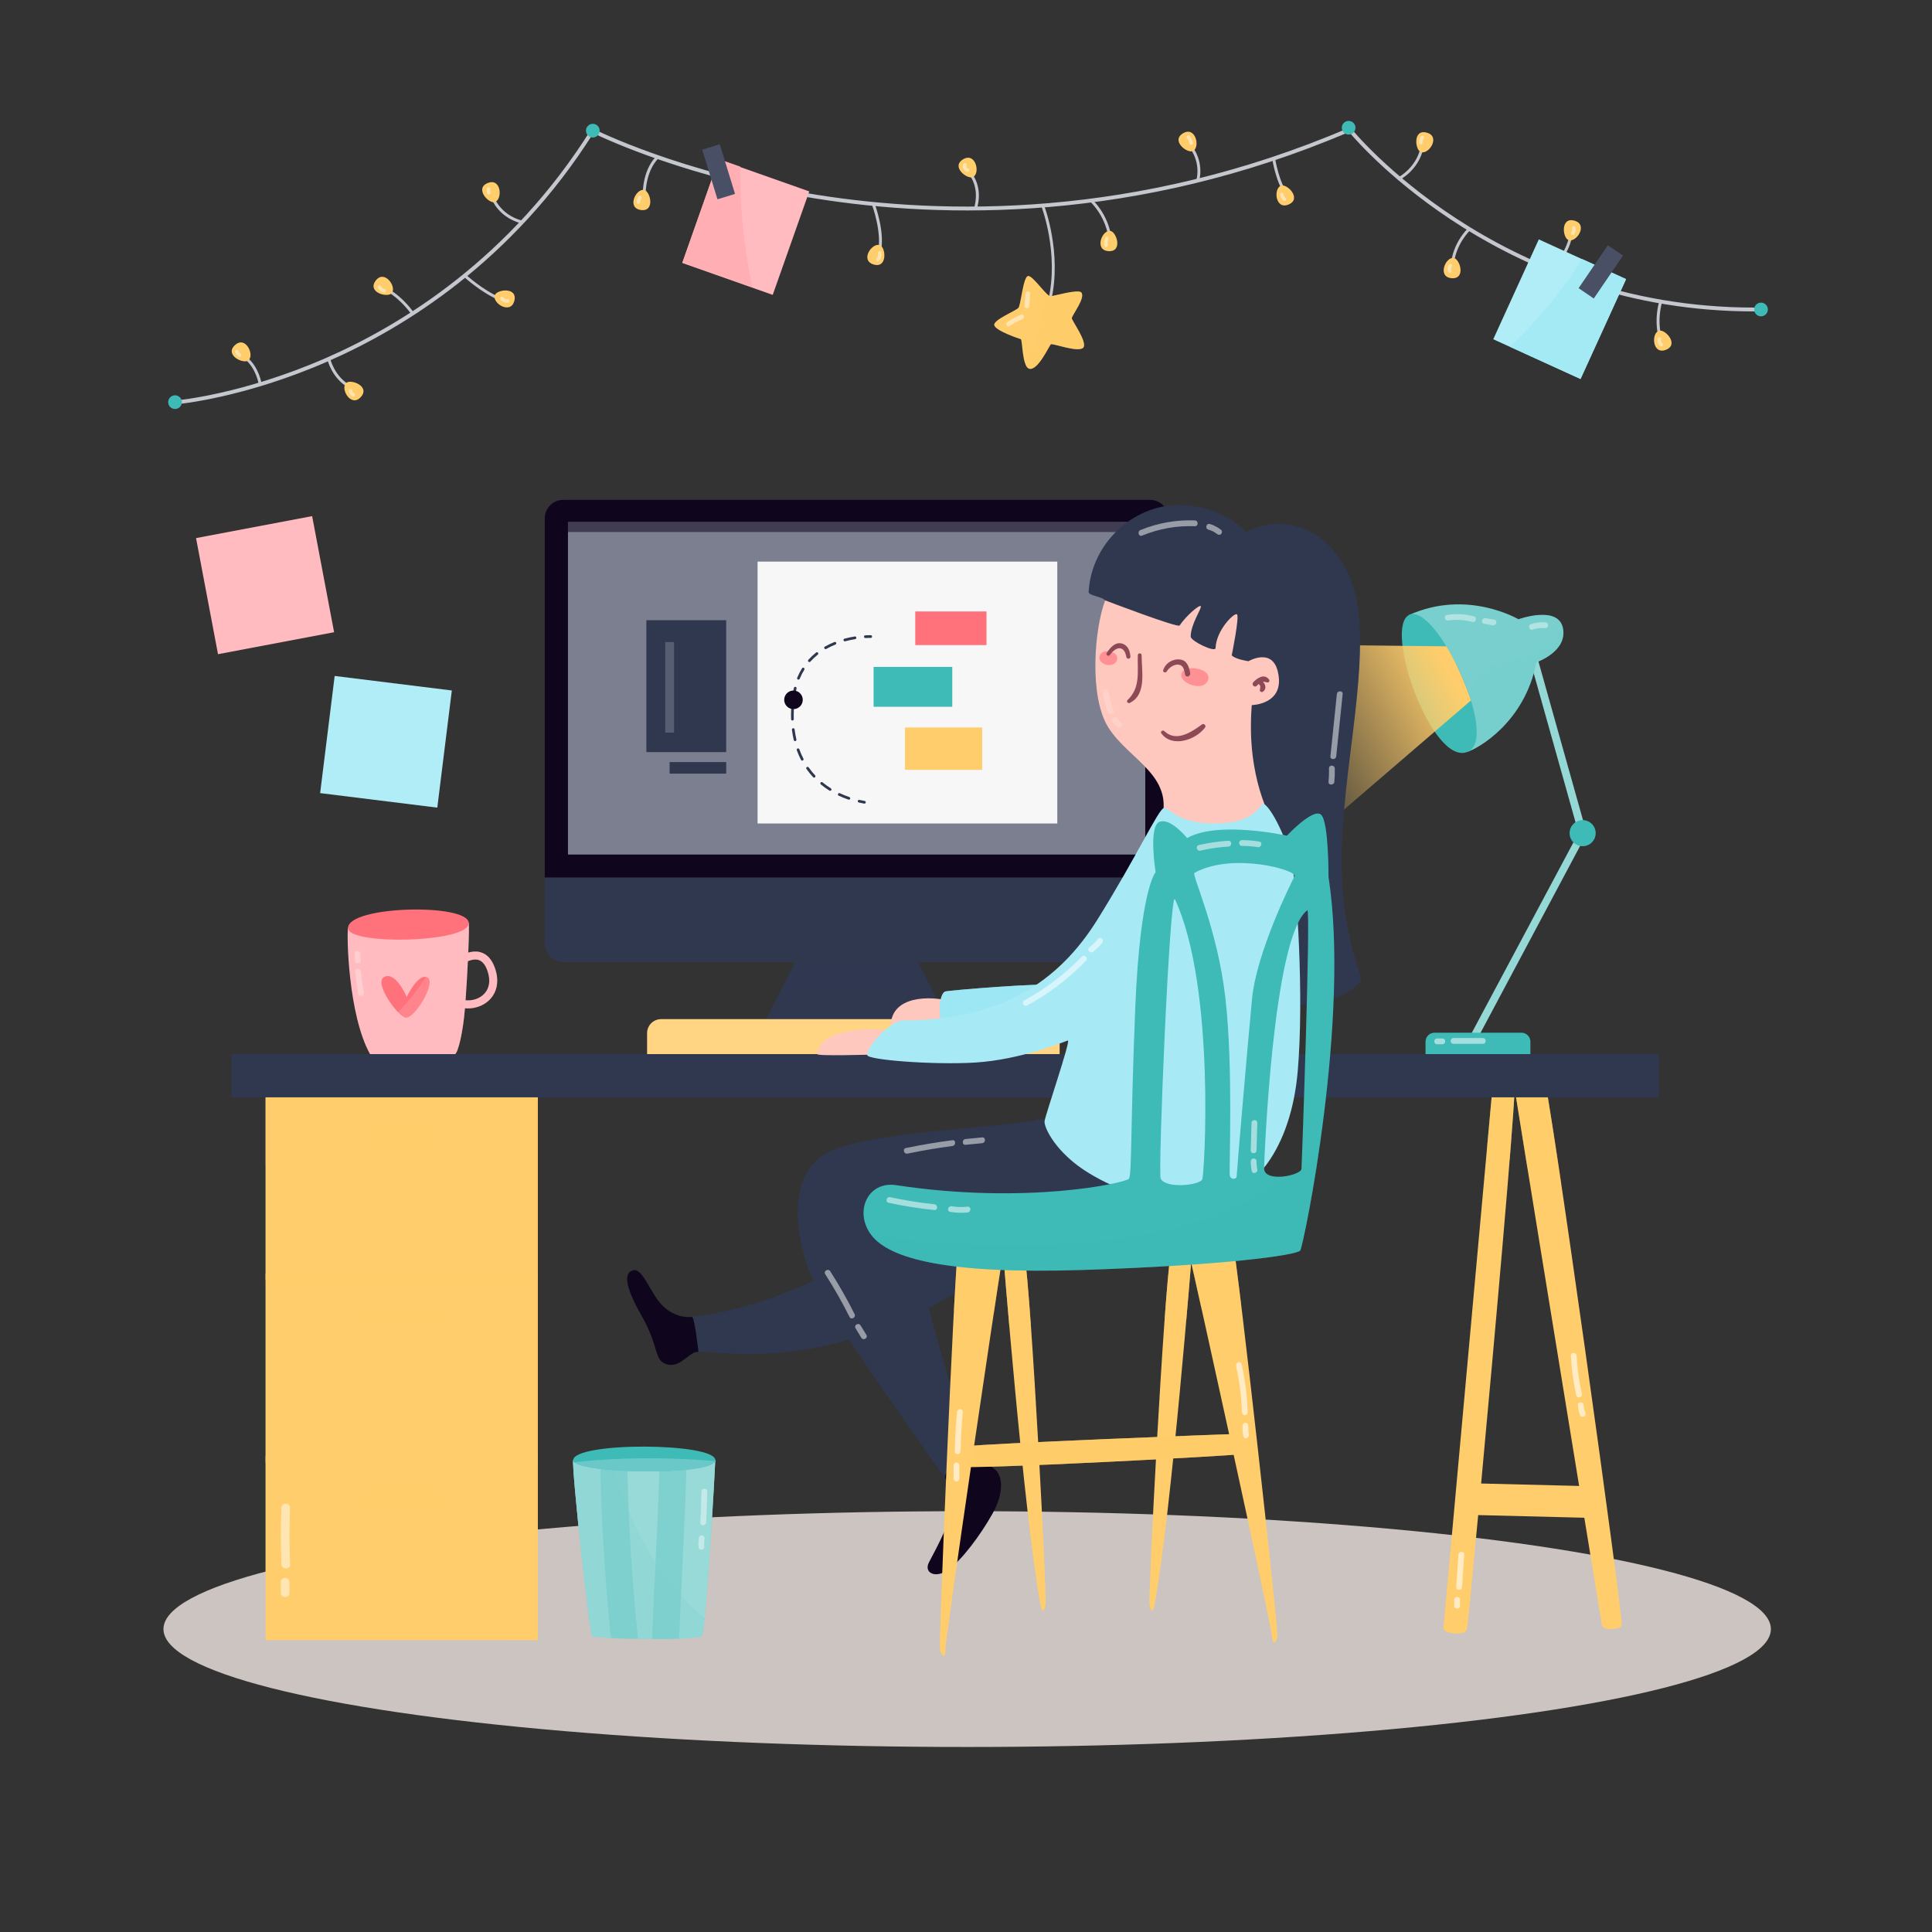 <?xml version="1.0" encoding="utf-8"?>
<!-- Generator: Adobe Illustrator 27.5.0, SVG Export Plug-In . SVG Version: 6.00 Build 0)  -->
<svg version="1.1" xmlns="http://www.w3.org/2000/svg" xmlns:xlink="http://www.w3.org/1999/xlink" x="0px" y="0px"
	 viewBox="0 0 500 500" style="enable-background:new 0 0 500 500;" xml:space="preserve">
<rect x="0" y="0" width="500" height="500" fill="#333333" stroke="none"/>
<g id="OBJECTS">
	<ellipse style="opacity:0.77;fill:#F9EFEA;" cx="250.304" cy="421.606" rx="208" ry="30.511"/>
	<g>
		<g>
			<path style="fill:#C5C7CE;" d="M134.951,57.823c-0.033,0-0.067-0.004-0.101-0.014c-6.372-1.784-7.813-6.826-7.871-7.04
				c-0.054-0.2,0.063-0.405,0.263-0.46c0.199-0.055,0.406,0.063,0.461,0.262c0.013,0.048,1.402,4.851,7.349,6.515
				c0.199,0.056,0.316,0.263,0.26,0.462C135.266,57.715,135.115,57.823,134.951,57.823z"/>
			<path style="fill:#C5C7CE;" d="M166.71,51.841c-0.203,0-0.369-0.161-0.375-0.364c-0.223-7.945,3.533-11.027,3.693-11.154
				c0.161-0.127,0.397-0.102,0.526,0.06c0.129,0.161,0.103,0.397-0.058,0.527c-0.036,0.029-3.623,3.005-3.411,10.546
				c0.006,0.207-0.157,0.38-0.364,0.386C166.717,51.841,166.714,51.841,166.71,51.841z"/>
			<path style="fill:#C5C7CE;" d="M129.283,77.694c-0.048,0-0.097-0.009-0.145-0.029c-4.522-1.886-8.902-5.862-9.086-6.031
				c-0.153-0.14-0.163-0.377-0.024-0.53c0.14-0.153,0.378-0.164,0.53-0.024c0.044,0.04,4.47,4.058,8.869,5.892
				c0.191,0.08,0.281,0.299,0.202,0.491C129.569,77.607,129.429,77.694,129.283,77.694z"/>
			<path style="fill:#C5C7CE;" d="M106.809,81.541c-0.121,0-0.239-0.058-0.312-0.166c-0.025-0.037-2.525-3.715-6.212-5.889
				c-0.178-0.105-0.238-0.335-0.133-0.514c0.105-0.179,0.335-0.239,0.514-0.133c3.838,2.263,6.349,5.961,6.454,6.117
				c0.115,0.172,0.069,0.405-0.103,0.52C106.953,81.521,106.88,81.541,106.809,81.541z"/>
			<path style="fill:#C5C7CE;" d="M90.537,100.479c-0.061,0-0.123-0.015-0.18-0.046c-4.507-2.479-5.596-7.277-5.64-7.48
				c-0.044-0.202,0.084-0.402,0.286-0.446c0.198-0.046,0.402,0.083,0.446,0.286c0.01,0.046,1.067,4.673,5.269,6.983
				c0.182,0.1,0.248,0.328,0.148,0.509C90.798,100.409,90.669,100.479,90.537,100.479z"/>
			<path style="fill:#C5C7CE;" d="M67.342,99.832c-0.183,0-0.344-0.135-0.371-0.321c-0.006-0.04-0.62-4.075-3.516-6.488
				c-0.159-0.133-0.181-0.369-0.048-0.528c0.132-0.159,0.369-0.181,0.528-0.048c3.122,2.602,3.752,6.781,3.778,6.958
				c0.029,0.205-0.113,0.395-0.317,0.424C67.378,99.831,67.36,99.832,67.342,99.832z"/>
			<path style="fill:#C5C7CE;" d="M227.475,66.034c-0.033,0-0.066-0.004-0.1-0.014c-0.2-0.055-0.317-0.261-0.262-0.461
				c1.366-4.963-1.411-12.469-1.439-12.544c-0.073-0.194,0.025-0.41,0.219-0.483c0.194-0.071,0.41,0.026,0.483,0.219
				c0.119,0.316,2.891,7.808,1.459,13.007C227.79,65.925,227.64,66.034,227.475,66.034z"/>
			<path style="fill:#C5C7CE;" d="M252.422,54.384c-0.043,0-0.087-0.008-0.13-0.023c-0.194-0.072-0.293-0.287-0.222-0.481
				c0.016-0.044,1.587-4.432-0.933-8.245c-0.114-0.172-0.067-0.405,0.105-0.52c0.172-0.113,0.406-0.067,0.52,0.106
				c2.734,4.137,1.082,8.725,1.011,8.918C252.718,54.291,252.574,54.384,252.422,54.384z"/>
			<path style="fill:#C5C7CE;" d="M287.212,61.567c-0.18,0-0.339-0.129-0.37-0.313c-0.945-5.574-4.487-8.845-4.523-8.877
				c-0.153-0.139-0.165-0.376-0.025-0.529c0.138-0.154,0.376-0.163,0.529-0.027c0.153,0.139,3.768,3.467,4.76,9.308
				c0.034,0.204-0.104,0.398-0.308,0.432C287.253,61.565,287.232,61.567,287.212,61.567z"/>
			<path style="fill:#C5C7CE;" d="M309.975,47.156c-0.029,0-0.059-0.003-0.088-0.01c-0.201-0.049-0.325-0.251-0.276-0.453
				c1.061-4.39-1.021-7.619-1.966-8.804c-0.004-0.005-0.06-0.078-0.064-0.084c-0.12-0.169-0.08-0.403,0.089-0.523
				c0.166-0.118,0.4-0.081,0.522,0.088c1.054,1.323,3.287,4.788,2.148,9.498C310.298,47.041,310.145,47.156,309.975,47.156z"/>
			<path style="fill:#C5C7CE;" d="M333.174,50.982c-0.109,0-0.219-0.048-0.292-0.14c-2.63-3.275-3.586-9.467-3.626-9.729
				c-0.03-0.205,0.11-0.396,0.315-0.426c0.203-0.035,0.396,0.11,0.427,0.315c0.009,0.062,0.966,6.255,3.468,9.371
				c0.13,0.162,0.104,0.397-0.058,0.527C333.34,50.955,333.257,50.982,333.174,50.982z"/>
			<path style="fill:#C5C7CE;" d="M362.063,46.59c-0.136,0-0.268-0.074-0.334-0.204c-0.094-0.184-0.021-0.41,0.163-0.504
				c0.046-0.024,4.582-2.409,5.735-7.652c0.044-0.202,0.249-0.33,0.446-0.286c0.203,0.044,0.331,0.245,0.286,0.447
				c-1.23,5.598-5.927,8.057-6.126,8.159C362.179,46.577,362.12,46.59,362.063,46.59z"/>
			<path style="fill:#C5C7CE;" d="M375.837,69.143c-0.009,0-0.018-0.001-0.027-0.001c-0.207-0.015-0.362-0.195-0.347-0.401
				c0.43-5.842,4.301-9.517,4.466-9.67c0.15-0.142,0.389-0.133,0.529,0.018c0.142,0.151,0.134,0.388-0.018,0.53
				c-0.038,0.036-3.822,3.638-4.23,9.177C376.196,68.992,376.032,69.143,375.837,69.143z"/>
			<path style="fill:#C5C7CE;" d="M401.578,70.469c-0.09,0-0.18-0.032-0.252-0.097c-0.153-0.139-0.165-0.376-0.025-0.53
				c0.041-0.045,4.139-4.606,4.758-8.642c0.032-0.204,0.224-0.347,0.428-0.313c0.205,0.031,0.346,0.223,0.314,0.428
				c-0.654,4.26-4.77,8.838-4.945,9.031C401.782,70.427,401.68,70.469,401.578,70.469z"/>
			<path style="fill:#C5C7CE;" d="M429.83,88.434c-0.16,0-0.309-0.104-0.358-0.265c-1.627-5.299-0.105-10.02-0.04-10.218
				c0.065-0.197,0.276-0.302,0.474-0.238c0.197,0.065,0.304,0.277,0.239,0.474c-0.016,0.046-1.51,4.7,0.044,9.763
				c0.061,0.198-0.051,0.408-0.248,0.468C429.903,88.429,429.866,88.434,429.83,88.434z"/>
			<path style="fill:#C5C7CE;" d="M271.663,78.109c-0.027,0-0.057-0.003-0.085-0.01c-0.201-0.047-0.327-0.248-0.28-0.45
				c2.824-12.168-1.739-24.126-1.786-24.245c-0.075-0.193,0.021-0.411,0.214-0.486c0.197-0.075,0.41,0.021,0.485,0.213
				c0.047,0.122,4.695,12.288,1.817,24.688C271.988,77.992,271.834,78.109,271.663,78.109z"/>
			<path style="fill:#C5C7CE;" d="M45.921,104.593c-0.257,0-0.475-0.196-0.498-0.457c-0.024-0.275,0.18-0.518,0.455-0.541
				c0.167-0.015,16.932-1.548,38.412-10.92c19.813-8.645,47.808-25.92,68.661-59.127c0.137-0.219,0.421-0.298,0.651-0.179
				c0.222,0.114,22.601,11.446,57.732,17.035c32.412,5.158,82.621,6.339,137.746-17.314c0.205-0.089,0.447-0.028,0.589,0.148
				c0.371,0.467,37.619,46.358,104.208,46.358c0.549,0,1.093-0.003,1.645-0.009c0.275-0.039,0.502,0.218,0.506,0.494
				c0.003,0.276-0.218,0.503-0.494,0.506c-0.554,0.006-1.108,0.009-1.657,0.009c-64.271,0.002-101.405-42.452-104.747-46.44
				c-55.227,23.603-105.509,22.404-137.993,17.229c-32.669-5.203-54.373-15.359-57.58-16.923
				c-20.973,33.187-49.027,50.479-68.904,59.145c-21.624,9.428-38.522,10.969-38.69,10.983
				C45.95,104.593,45.935,104.593,45.921,104.593z"/>
		</g>
		<g>
			<path style="fill:#3EBAB7;" d="M457.518,80.143c-0.027,0.979-0.843,1.75-1.821,1.722c-0.978-0.027-1.749-0.843-1.722-1.821
				c0.027-0.979,0.843-1.75,1.821-1.722C456.773,78.35,457.545,79.165,457.518,80.143z"/>
			<path style="fill:#3EBAB7;" d="M350.797,33.11c-0.027,0.978-0.843,1.749-1.821,1.722c-0.978-0.027-1.749-0.842-1.722-1.821
				c0.027-0.978,0.843-1.749,1.82-1.722C350.053,31.317,350.824,32.132,350.797,33.11z"/>
			<path style="fill:#3EBAB7;" d="M155.189,33.865c-0.027,0.978-0.842,1.749-1.821,1.722c-0.979-0.027-1.749-0.842-1.722-1.821
				c0.027-0.978,0.843-1.749,1.821-1.722C154.445,32.072,155.216,32.887,155.189,33.865z"/>
			<path style="fill:#3EBAB7;" d="M47.068,104.126c-0.027,0.978-0.842,1.749-1.821,1.722c-0.978-0.027-1.749-0.842-1.722-1.821
				c0.027-0.978,0.842-1.749,1.821-1.722C46.324,102.332,47.095,103.147,47.068,104.126z"/>
			<path style="fill:#FFCD6B;" d="M271.864,76.673c-0.977,0.041-4.418-5.203-5.736-5.257c-1.317-0.054-1.938,7.484-2.561,8.247
				c-0.622,0.762-6.525,3.098-6.264,4.476c0.276,1.455,6.395,3.505,6.87,3.639c0.477,0.133,0.294,7.275,2.25,7.663
				c2.268,0.45,5.127-6.06,5.555-6.348c0.428-0.288,7.123,2.232,8.359,0.887c1.237-1.345-3.063-7.147-2.959-7.653
				c0.209-1.014,3.548-5.202,2.487-6.613C279.127,74.73,272.705,76.638,271.864,76.673z"/>
			<path style="opacity:0.34;fill:#FFCD6B;" d="M277.379,82.327c0.209-1.014,3.548-5.202,2.487-6.613
				c-0.739-0.983-7.161,0.924-8.002,0.959c-0.29,0.012-0.801-0.448-1.406-1.094c-0.625,6.616-1.967,13.043-4.99,18.877
				c0.246,0.531,0.554,0.905,0.956,0.985c2.268,0.45,5.127-6.06,5.555-6.348c0.428-0.288,7.123,2.232,8.359,0.887
				C281.575,88.634,277.275,82.832,277.379,82.327z"/>
			<g>
				
					<rect x="180.63" y="44.501" transform="matrix(0.943 0.333 -0.333 0.943 30.501 -60.847)" style="fill:#FFBBC0;" width="24.834" height="28.398"/>
				<path style="fill:#FFAFB4;" d="M191.604,43.136l-5.546-1.956l-9.443,26.783l18.091,6.378
					C192.481,64.12,191.509,53.66,191.604,43.136z"/>
			</g>
			<g>
				
					<rect x="391.188" y="65.774" transform="matrix(0.91 0.415 -0.415 0.91 69.555 -160.242)" style="fill:#B1EDF6;" width="24.834" height="28.399"/>
				<path style="fill:#A4EAF5;" d="M409.42,67.02c-5.212,8.444-11.523,15.986-18.664,22.701l18.256,8.324l11.782-25.839
					L409.42,67.02z"/>
			</g>
			
				<rect x="183.56" y="37.644" transform="matrix(0.956 -0.294 0.294 0.956 -4.821 56.709)" style="fill:#495065;" width="4.753" height="13.442"/>
			
				<rect x="412.045" y="63.731" transform="matrix(0.826 0.563 -0.563 0.826 111.639 -221.149)" style="fill:#495065;" width="4.753" height="13.442"/>
			<path style="opacity:0.74;fill:#FFEDCB;" d="M261.294,84.39c1.021-0.722,2.108-1.325,3.272-1.782
				c0.711-0.279,0.401-1.44-0.319-1.157c-1.263,0.496-2.45,1.12-3.559,1.903C260.063,83.796,260.661,84.837,261.294,84.39
				L261.294,84.39z"/>
			<path style="opacity:0.74;fill:#FFEDCB;" d="M265.405,75.99c-0.076,1.065-0.152,2.13-0.229,3.194c-0.056,0.771,1.146,0.767,1.2,0
				c0.076-1.064,0.152-2.129,0.228-3.194C266.661,75.22,265.461,75.223,265.405,75.99L265.405,75.99z"/>
			<g>
				<path style="fill:#FFCD6B;" d="M287.337,59.755c-2.143-0.286-4.223,5-0.456,5.239C290.646,65.232,288.98,59.975,287.337,59.755z
					"/>
				<path style="opacity:0.74;fill:#FFEDCB;" d="M286.05,61.496c-0.319,0.69-0.396,1.391-0.198,2.129
					c0.149,0.559,1.018,0.322,0.868-0.239c-0.132-0.49-0.107-0.972,0.107-1.436C287.068,61.428,286.292,60.97,286.05,61.496
					L286.05,61.496z"/>
			</g>
			<g>
				<path style="fill:#FFCD6B;" d="M308.76,39.071c1.93-0.976,0.653-6.512-2.587-4.578C302.933,36.427,307.28,39.82,308.76,39.071z"
					/>
				<path style="opacity:0.74;fill:#FFEDCB;" d="M307.211,35.75c0.33,0.42,0.539,0.897,0.661,1.415
					c0.134,0.563,1.002,0.325,0.868-0.239c-0.161-0.678-0.465-1.266-0.892-1.812C307.491,34.658,306.857,35.299,307.211,35.75
					L307.211,35.75z"/>
			</g>
			<g>
				<path style="fill:#FFCD6B;" d="M331.543,48.041c-2.041,0.714-1.504,6.369,1.962,4.878
					C336.972,51.428,333.108,47.492,331.543,48.041z"/>
				<path style="opacity:0.74;fill:#FFEDCB;" d="M331.27,50.404c0.129,0.582,0.409,1.085,0.824,1.513
					c0.404,0.417,1.04-0.221,0.637-0.637c-0.313-0.322-0.496-0.678-0.593-1.116C332.014,49.599,331.145,49.838,331.27,50.404
					L331.27,50.404z"/>
			</g>
			<g>
				<path style="fill:#FFCD6B;" d="M367.733,39.36c2.038,0.721,5.161-4.024,1.525-5.032C365.622,33.319,366.17,38.807,367.733,39.36
					z"/>
				<path style="opacity:0.74;fill:#FFEDCB;" d="M367.723,35.307c-0.337,0.478-0.495,1.017-0.488,1.601
					c0.006,0.579,0.906,0.58,0.899,0c-0.005-0.442,0.112-0.787,0.366-1.146C368.834,35.287,368.055,34.837,367.723,35.307
					L367.723,35.307z"/>
			</g>
			<g>
				<path style="fill:#FFCD6B;" d="M376.223,66.766c-2.137-0.328-4.318,4.918-0.558,5.229
					C379.425,72.306,377.862,67.018,376.223,66.766z"/>
				<path style="opacity:0.74;fill:#FFEDCB;" d="M374.985,68.495c-0.421,0.582-0.438,1.276-0.146,1.915
					c0.24,0.526,1.017,0.069,0.777-0.454c-0.163-0.357-0.075-0.702,0.146-1.007C376.103,68.479,375.322,68.03,374.985,68.495
					L374.985,68.495z"/>
			</g>
			<g>
				<path style="fill:#FFCD6B;" d="M405.932,62.137c2.038,0.721,5.161-4.024,1.525-5.033
					C403.82,56.096,404.368,61.583,405.932,62.137z"/>
				<path style="opacity:0.74;fill:#FFEDCB;" d="M406.873,58.981c0.045,0.41,0,0.769-0.19,1.14c-0.265,0.514,0.512,0.97,0.777,0.455
					c0.259-0.503,0.376-1.029,0.313-1.594C407.709,58.412,406.809,58.405,406.873,58.981L406.873,58.981z"/>
			</g>
			<g>
				<path style="fill:#FFCD6B;" d="M429.338,85.59c-2.064,0.646-1.713,6.317,1.801,4.941
					C434.652,89.155,430.921,85.094,429.338,85.59z"/>
				<path style="opacity:0.74;fill:#FFEDCB;" d="M428.963,87.733c0.002,0.742,0.11,1.417,0.756,1.864
					c0.477,0.331,0.927-0.449,0.454-0.777c-0.339-0.235-0.309-0.725-0.31-1.087C429.861,87.154,428.961,87.153,428.963,87.733
					L428.963,87.733z"/>
			</g>
			<g>
				<path style="fill:#FFCD6B;" d="M227.736,63.456c-2.021-0.77-5.256,3.899-1.646,4.995
					C229.701,69.546,229.286,64.046,227.736,63.456z"/>
				<path style="opacity:0.74;fill:#FFEDCB;" d="M227.231,65.59c0.075,0.458-0.049,0.917-0.343,1.276
					c-0.363,0.445,0.271,1.086,0.637,0.637c0.515-0.632,0.705-1.347,0.574-2.152C228.006,64.781,227.139,65.023,227.231,65.59
					L227.231,65.59z"/>
			</g>
			<g>
				<path style="fill:#FFCD6B;" d="M166.72,49.163c-2.114-0.456-4.607,4.648-0.872,5.186
					C169.582,54.887,168.341,49.513,166.72,49.163z"/>
				<path style="opacity:0.74;fill:#FFEDCB;" d="M165.201,50.827c-0.246,0.497-0.384,0.996-0.435,1.547
					c-0.054,0.577,0.847,0.573,0.9,0c0.036-0.386,0.14-0.745,0.312-1.093C166.234,50.764,165.458,50.308,165.201,50.827
					L165.201,50.827z"/>
			</g>
			<g>
				<path style="fill:#FFCD6B;" d="M128.044,52.298c2.064-0.643,1.724-6.313-1.792-4.943
					C122.736,48.724,126.461,52.792,128.044,52.298z"/>
				<path style="opacity:0.74;fill:#FFEDCB;" d="M125.971,48.915c-0.03,0.367,0.002,0.714,0.082,1.072
					c0.127,0.565,0.995,0.326,0.868-0.239c-0.063-0.281-0.074-0.547-0.05-0.833C126.918,48.337,126.018,48.34,125.971,48.915
					L125.971,48.915z"/>
			</g>
			<g>
				<path style="fill:#FFCD6B;" d="M128.044,76.43c-0.68,2.053,4.128,5.079,5.063,1.423
					C134.041,74.197,128.565,74.856,128.044,76.43z"/>
				<path style="opacity:0.74;fill:#FFEDCB;" d="M129.547,77.569c0.47,0.547,1.145,0.831,1.863,0.794c0.577-0.03,0.58-0.93,0-0.9
					c-0.5,0.026-0.902-0.151-1.227-0.529C129.805,76.493,129.171,77.132,129.547,77.569L129.547,77.569z"/>
			</g>
			<g>
				<path style="fill:#FFCD6B;" d="M101.371,75.869c1.402-1.646-1.915-6.258-4.156-3.223
					C94.975,75.683,100.296,77.132,101.371,75.869z"/>
				<path style="opacity:0.74;fill:#FFEDCB;" d="M97.794,74.551c0.338,0.585,0.864,0.985,1.523,1.142
					c0.563,0.134,0.803-0.734,0.239-0.868c-0.44-0.104-0.759-0.335-0.985-0.729C98.282,73.595,97.504,74.048,97.794,74.551
					L97.794,74.551z"/>
			</g>
			<g>
				<path style="fill:#FFCD6B;" d="M89.564,99.133c-1.559,1.498,1.28,6.419,3.813,3.622C95.91,99.957,90.761,97.984,89.564,99.133z"
					/>
				<path style="opacity:0.74;fill:#FFEDCB;" d="M90.253,101.254c0.149,0.585,0.482,1.032,0.979,1.37
					c0.48,0.327,0.931-0.453,0.454-0.777c-0.303-0.207-0.475-0.479-0.565-0.832C90.978,100.455,90.109,100.692,90.253,101.254
					L90.253,101.254z"/>
			</g>
			<g>
				<path style="fill:#FFCD6B;" d="M64.277,93.267c1.686-1.354-0.707-6.506-3.478-3.944C58.029,91.884,62.984,94.306,64.277,93.267z
					"/>
				<path style="opacity:0.74;fill:#FFEDCB;" d="M60.853,91.211c0.217,0.454,0.535,0.798,0.946,1.083
					c0.477,0.331,0.928-0.449,0.455-0.777c-0.286-0.198-0.475-0.448-0.624-0.76C61.38,90.235,60.603,90.691,60.853,91.211
					L60.853,91.211z"/>
			</g>
			<g>
				<path style="fill:#FFCD6B;" d="M251.837,45.804c1.929-0.977,0.653-6.512-2.587-4.579
					C246.01,43.159,250.357,46.552,251.837,45.804z"/>
				<path style="opacity:0.74;fill:#FFEDCB;" d="M249.257,42.481c-0.294,0.842,0.198,1.723,1.02,2.004
					c0.549,0.188,0.785-0.681,0.239-0.868c-0.383-0.131-0.517-0.539-0.391-0.897C250.317,42.172,249.447,41.937,249.257,42.481
					L249.257,42.481z"/>
			</g>
		</g>
	</g>
	<g>
		<path style="fill:#FFBBC0;" d="M128.103,250.563c-0.798-2.29-2.086-3.687-3.829-4.15c-1.04-0.278-2.106-0.169-3.086,0.115
			c0.173-4.109,0.229-7.184,0.119-7.658c-0.368-1.569-30.507-1.584-31.234,1.353c-0.371,1.499,0,22.456,5.706,32.58
			c0.621,1.103,18.252,2.044,21.959,0.048c0.879-0.474,2.135-6.048,2.593-11.912c0.244,0.021,0.488,0.039,0.731,0.039
			c2.002,0,3.944-0.687,5.384-2C128.659,256.959,129.262,253.892,128.103,250.563z M125.056,257.452
			c-1.195,1.09-2.872,1.573-4.57,1.424c0.244-3.394,0.451-6.953,0.602-10.123c0.874-0.356,1.82-0.567,2.656-0.346
			c1.04,0.276,1.851,1.23,2.41,2.835C127.041,253.791,126.651,255.996,125.056,257.452z"/>
		<path style="fill:#FF727C;" d="M104.98,263.373c2.407,0.269,8.024-9.181,5.629-10.405c-2.395-1.225-5.351,5.022-5.351,5.022
			s-2.804-6.642-5.777-5.181C96.508,254.271,103.098,263.162,104.98,263.373z"/>
		<path style="opacity:0.24;fill:#FFBBC0;" d="M128.103,250.563c-0.798-2.29-2.086-3.687-3.829-4.15
			c-1.04-0.278-2.106-0.169-3.086,0.115c0.173-4.109,0.229-7.184,0.119-7.658c-0.088-0.374-1.878-0.659-4.548-0.837
			c-3.215,12.623-11.677,23.964-22.586,31.298c0.482,1.249,1.014,2.421,1.606,3.471c0.621,1.103,18.252,2.044,21.959,0.048
			c0.879-0.474,2.135-6.048,2.593-11.912c0.244,0.021,0.488,0.039,0.731,0.039c2.002,0,3.944-0.687,5.384-2
			C128.659,256.959,129.262,253.892,128.103,250.563z M125.056,257.452c-1.195,1.09-2.872,1.573-4.57,1.424
			c0.244-3.394,0.451-6.953,0.602-10.123c0.874-0.356,1.82-0.567,2.656-0.346c1.04,0.276,1.851,1.23,2.41,2.835
			C127.041,253.791,126.651,255.996,125.056,257.452z"/>
		<path style="fill:#FF727C;" d="M90.073,240.222c0.088,4.423,31.398,3.804,31.234-1.353
			C121.142,233.713,89.956,234.362,90.073,240.222z"/>
		<path style="opacity:0.27;fill:#FF727C;" d="M108.358,239.139c-5.313,0.115-10.439,1.381-15.457,3.012
			c6.69,1.833,23.237,1.181,27.418-1.773C116.405,239.536,112.425,239.051,108.358,239.139z"/>
		<path style="fill:#FFCED1;" d="M91.777,246.838c0.034,0.577,0.068,1.154,0.102,1.731c0.057,0.96,1.557,0.966,1.5,0
			c-0.034-0.577-0.068-1.154-0.102-1.731C93.22,245.879,91.72,245.873,91.777,246.838L91.777,246.838z"/>
		<path style="fill:#FFCED1;" d="M91.908,251.429c0.199,1.939,0.47,3.869,0.816,5.788c0.171,0.948,1.617,0.547,1.446-0.398
			c-0.322-1.788-0.577-3.583-0.762-5.39C93.311,250.477,91.81,250.467,91.908,251.429L91.908,251.429z"/>
	</g>
	
		<rect x="53.333" y="136.054" transform="matrix(0.983 -0.186 0.186 0.983 -26.997 15.436)" style="fill:#FFBBC0;" width="30.565" height="30.565"/>
	
		<rect x="84.566" y="176.802" transform="matrix(0.992 0.123 -0.123 0.992 24.468 -10.854)" style="fill:#B1EDF6;" width="30.565" height="30.565"/>
	<g>
		<g>
			<polygon style="fill:#303850;" points="245.101,263.747 198.284,263.747 207.284,246.153 236.101,246.153 			"/>
			<path style="opacity:0.29;fill:#303850;" d="M240.294,254.35l-4.193-8.196h-28.817l-5.167,10.1
				C214.843,255.622,227.571,255.041,240.294,254.35z"/>
			<path style="fill:#0F061E;" d="M297.635,129.366H145.75c-2.632,0-4.767,2.134-4.767,4.767v93.001h161.418v-93.001
				C302.401,131.501,300.267,129.366,297.635,129.366z"/>
			<path style="fill:#303850;" d="M140.984,227.133v17.072c0,2.632,2.134,4.767,4.767,4.767h151.884
				c2.632,0,4.767-2.134,4.767-4.767v-17.072H140.984z"/>
			<rect x="146.992" y="135.091" style="fill:#7B7F8F;" width="149.4" height="86.067"/>
			<rect x="146.992" y="135.091" style="opacity:0.54;fill:#0F061E;" width="149.4" height="2.596"/>
			<path style="opacity:0.36;fill:#303850;" d="M224.824,238.053c0,1.729-1.402,3.131-3.132,3.131c-1.73,0-3.132-1.402-3.132-3.131
				c0-1.73,1.402-3.132,3.132-3.132C223.422,234.92,224.824,236.323,224.824,238.053z"/>
			<rect x="196.056" y="145.344" style="fill:#F7F7F8;" width="77.572" height="67.771"/>
			<rect x="167.277" y="160.509" style="fill:#303850;" width="20.664" height="34.131"/>
			<rect x="226.083" y="172.6" style="fill:#3EBAB7;" width="20.365" height="10.308"/>
			<rect x="236.867" y="158.243" style="fill:#FF727C;" width="18.438" height="8.704"/>
			<rect x="234.204" y="188.27" style="fill:#FFCD6B;" width="19.98" height="10.962"/>
			<rect x="173.299" y="197.224" style="fill:#303850;" width="14.643" height="2.994"/>
			<rect x="172.151" y="166.177" style="fill:#575E71;" width="2.295" height="23.409"/>
			<g>
				<path style="fill:#303850;" d="M223.946,165.121c-0.184,0-0.339-0.144-0.349-0.331c-0.011-0.193,0.137-0.358,0.33-0.369
					c0.881-0.049,1.408-0.031,1.43-0.03c0.193,0.007,0.344,0.17,0.337,0.363c-0.007,0.193-0.169,0.344-0.363,0.337
					c-0.005,0.001-0.517-0.019-1.364,0.029C223.959,165.121,223.953,165.121,223.946,165.121z"/>
				<path style="fill:#303850;" d="M219.694,206.955c-0.038,0-0.076-0.006-0.113-0.019c-0.871-0.297-1.723-0.64-2.532-1.021
					c-0.175-0.082-0.251-0.291-0.168-0.466c0.082-0.176,0.292-0.252,0.466-0.168c0.786,0.369,1.613,0.703,2.459,0.991
					c0.183,0.063,0.281,0.261,0.219,0.444C219.976,206.863,219.84,206.955,219.694,206.955z M214.835,204.662
					c-0.063,0-0.127-0.018-0.186-0.054c-0.779-0.488-1.527-1.025-2.222-1.597c-0.149-0.122-0.171-0.343-0.048-0.493
					c0.123-0.149,0.343-0.171,0.493-0.048c0.672,0.552,1.395,1.072,2.149,1.544c0.164,0.103,0.213,0.319,0.111,0.483
					C215.066,204.604,214.952,204.662,214.835,204.662z M210.69,201.247c-0.094,0-0.188-0.038-0.257-0.112
					c-0.619-0.667-1.198-1.384-1.721-2.13c-0.111-0.158-0.072-0.376,0.086-0.488c0.159-0.11,0.377-0.072,0.488,0.086
					c0.504,0.72,1.063,1.411,1.66,2.055c0.131,0.142,0.123,0.363-0.019,0.495C210.861,201.216,210.776,201.247,210.69,201.247z
					 M207.61,196.852c-0.127,0-0.25-0.069-0.312-0.19c-0.412-0.8-0.78-1.644-1.093-2.507c-0.066-0.182,0.028-0.383,0.21-0.449
					c0.182-0.068,0.383,0.028,0.449,0.209c0.304,0.837,0.66,1.652,1.058,2.425c0.088,0.172,0.021,0.383-0.151,0.472
					C207.719,196.839,207.664,196.852,207.61,196.852z M205.767,191.805c-0.159,0-0.302-0.109-0.34-0.27
					c-0.204-0.863-0.366-1.767-0.482-2.686c-0.024-0.192,0.112-0.367,0.304-0.392c0.192-0.024,0.367,0.112,0.392,0.304
					c0.113,0.895,0.271,1.773,0.469,2.612c0.044,0.189-0.072,0.377-0.26,0.421C205.821,191.802,205.794,191.805,205.767,191.805z
					 M205.081,186.473c-0.188,0-0.344-0.149-0.35-0.338c-0.012-0.352-0.018-0.708-0.018-1.068c0-0.54,0.013-1.092,0.04-1.653
					c0.009-0.193,0.182-0.331,0.367-0.333c0.193,0.01,0.342,0.174,0.333,0.367c-0.027,0.549-0.04,1.089-0.04,1.619
					c0,0.353,0.006,0.701,0.018,1.045c0.006,0.193-0.145,0.355-0.338,0.362C205.088,186.473,205.084,186.473,205.081,186.473z
					 M205.331,181.096c-0.014,0-0.027-0.001-0.041-0.002c-0.192-0.022-0.33-0.197-0.308-0.389l0.022-0.179
					c0.107-0.863,0.262-1.708,0.46-2.513c0.047-0.188,0.237-0.302,0.424-0.256c0.188,0.046,0.302,0.236,0.256,0.424
					c-0.192,0.777-0.342,1.596-0.445,2.432l-0.021,0.173C205.658,180.965,205.506,181.096,205.331,181.096z M206.635,175.891
					c-0.045,0-0.089-0.009-0.133-0.026c-0.179-0.074-0.264-0.278-0.191-0.458c0.353-0.858,0.773-1.681,1.247-2.447
					c0.103-0.164,0.318-0.215,0.482-0.113c0.165,0.102,0.215,0.318,0.113,0.482c-0.455,0.733-0.856,1.521-1.194,2.344
					C206.903,175.809,206.772,175.891,206.635,175.891z M209.466,171.343c-0.083,0-0.167-0.029-0.233-0.089
					c-0.144-0.129-0.157-0.351-0.028-0.495c0.603-0.675,1.276-1.309,2.001-1.885c0.151-0.119,0.371-0.096,0.492,0.057
					c0.12,0.151,0.095,0.372-0.057,0.492c-0.693,0.551-1.337,1.158-1.914,1.803C209.658,171.304,209.562,171.343,209.466,171.343z
					 M213.655,167.996c-0.122,0-0.24-0.064-0.305-0.177c-0.095-0.169-0.037-0.382,0.131-0.478c0.773-0.439,1.604-0.839,2.47-1.187
					c0.179-0.07,0.383,0.016,0.456,0.195c0.072,0.179-0.015,0.383-0.195,0.456c-0.837,0.336-1.639,0.721-2.384,1.146
					C213.773,167.98,213.713,167.996,213.655,167.996z M218.638,165.979c-0.154,0-0.296-0.103-0.338-0.259
					c-0.051-0.187,0.06-0.379,0.246-0.43c0.862-0.234,1.761-0.427,2.671-0.573c0.19-0.038,0.371,0.099,0.401,0.29
					c0.031,0.191-0.099,0.371-0.29,0.401c-0.887,0.143-1.761,0.331-2.599,0.558C218.699,165.974,218.668,165.979,218.638,165.979z"
					/>
				<path style="fill:#303850;" d="M223.713,207.98c-0.02,0-0.04-0.002-0.061-0.005c-0.467-0.082-0.931-0.176-1.39-0.281
					c-0.189-0.043-0.307-0.23-0.264-0.419c0.043-0.189,0.234-0.31,0.419-0.264c0.449,0.102,0.901,0.193,1.356,0.273
					c0.191,0.034,0.318,0.215,0.285,0.406C224.028,207.86,223.88,207.98,223.713,207.98z"/>
			</g>
			<path style="fill:#0F061E;" d="M207.754,181.113c0,1.327-1.076,2.402-2.402,2.402c-1.327,0-2.402-1.076-2.402-2.402
				c0-1.327,1.075-2.402,2.402-2.402C206.679,178.711,207.754,179.787,207.754,181.113z"/>
		</g>
		<path style="fill:#FFD583;" d="M274.238,272.802H167.466v-5.422c0-2.007,1.626-3.633,3.633-3.633h99.506
			c2.006,0,3.633,1.626,3.633,3.633V272.802z"/>
	</g>
	<g>
		<g>
			<path style="fill:#FFCD6B;" d="M399.307,277.585c-1.366-1.284-12.444-2.562-12.712,0.189
				c-0.159,1.644-12.922,142.332-13.041,143.633c-0.12,1.301,5.681,2.228,6.126,0.153c0.129-0.604,1.301-12.643,2.873-29.457
				l27.465,0.684c2.627,16.085,4.483,27.42,4.563,27.838c0.276,1.453,4.593,1.112,5.136,0.128
				C420.258,419.769,400.672,278.87,399.307,277.585z M383.314,383.931c3.512-37.884,8.341-92.092,8.675-102.224
				c2.046,12.964,10.702,66.178,16.686,102.855L383.314,383.931z"/>
			<path style="opacity:0.4;fill:#FFCD6B;" d="M390.705,300.188c0.712-8.886,1.188-15.54,1.284-18.48
				c0.604,3.829,1.785,11.17,3.304,20.558c2.91,1.318,5.822,2.633,8.73,3.955c-2.459-16.564-4.328-28.268-4.717-28.635
				c-1.366-1.284-12.444-2.562-12.712,0.189c-0.037,0.378-0.738,8.097-1.799,19.765C386.766,298.422,388.737,299.3,390.705,300.188z
				"/>
			<path style="opacity:0.93;fill:#FFEDCB;" d="M406.541,350.872c0.171,3.462,0.638,6.87,1.403,10.251
				c0.214,0.942,1.66,0.543,1.446-0.398c-0.736-3.25-1.186-6.524-1.35-9.853C407.994,349.911,406.493,349.905,406.541,350.872
				L406.541,350.872z"/>
			<path style="opacity:0.93;fill:#FFEDCB;" d="M408.357,363.666c0.061,0.851,0.22,1.678,0.505,2.482
				c0.32,0.903,1.771,0.514,1.446-0.398c-0.24-0.677-0.399-1.366-0.451-2.083C409.788,362.709,408.287,362.702,408.357,363.666
				L408.357,363.666z"/>
			<path style="opacity:0.93;fill:#FFEDCB;" d="M377.44,402.352c-0.187,2.793-0.373,5.587-0.56,8.38c-0.065,0.964,1.436,0.96,1.5,0
				c0.186-2.793,0.373-5.587,0.56-8.38C379.005,401.388,377.504,401.392,377.44,402.352L377.44,402.352z"/>
			<path style="opacity:0.93;fill:#FFEDCB;" d="M376.346,413.998c0,0.524,0,1.048,0,1.571c0,0.966,1.5,0.967,1.5,0
				c0-0.523,0-1.048,0-1.571C377.846,413.032,376.346,413.031,376.346,413.998L376.346,413.998z"/>
		</g>
		<g>
			<rect x="68.717" y="278.979" style="fill:#FFCD6B;" width="70.479" height="145.488"/>
			<path style="opacity:0.21;fill:#FFCD6B;" d="M110.404,374.059c7.284,16.531,13.618,33.434,19.765,50.409h9.027V278.979H68.717
				v22.458C84.102,324.807,99.018,348.22,110.404,374.059z"/>
			<rect x="68.717" y="329.623" style="opacity:0.67;fill:#FFCD6B;" width="70.479" height="1.629"/>
			<rect x="68.717" y="376.891" style="opacity:0.67;fill:#FFCD6B;" width="70.479" height="1.63"/>
			<path style="opacity:0.67;fill:#FFCD6B;" d="M112.073,296.885H95.841c-1.36,0-2.462-1.103-2.462-2.462l0,0
				c0-1.359,1.103-2.462,2.462-2.462h16.232c1.36,0,2.462,1.103,2.462,2.462l0,0C114.535,295.782,113.433,296.885,112.073,296.885z"
				/>
			<path style="opacity:0.67;fill:#FFCD6B;" d="M112.073,343.552H95.841c-1.36,0-2.462-1.103-2.462-2.462l0,0
				c0-1.36,1.103-2.463,2.462-2.463h16.232c1.36,0,2.462,1.102,2.462,2.463l0,0C114.535,342.449,113.433,343.552,112.073,343.552z"
				/>
			<path style="opacity:0.67;fill:#FFCD6B;" d="M112.073,390.219H95.841c-1.36,0-2.462-1.103-2.462-2.463l0,0
				c0-1.359,1.103-2.462,2.462-2.462h16.232c1.36,0,2.462,1.103,2.462,2.462l0,0C114.535,389.116,113.433,390.219,112.073,390.219z"
				/>
			<path style="opacity:0.74;fill:#FFEDCB;" d="M72.813,390.219c-0.191,4.875-0.186,9.745,0.016,14.619
				c0.06,1.443,2.31,1.451,2.25,0c-0.201-4.874-0.207-9.745-0.016-14.619C75.12,388.771,72.87,388.772,72.813,390.219
				L72.813,390.219z"/>
			<path style="opacity:0.74;fill:#FFEDCB;" d="M72.662,409.455c0,0.924,0,1.848,0,2.77c0,1.448,2.25,1.45,2.25,0
				c0-0.923,0-1.847,0-2.77C74.912,408.008,72.662,408.006,72.662,409.455L72.662,409.455z"/>
		</g>
		<rect x="59.929" y="272.802" style="fill:#303850;" width="369.403" height="11.183"/>
		<rect x="59.929" y="278.394" style="opacity:0.25;fill:#303850;" width="369.403" height="5.591"/>
	</g>
	<g>
		<path style="fill:#7ED1CF;" d="M148.343,377.925c-0.41,2.31,4.165,44.382,4.865,45.36c0.7,0.979,27.44,1.437,28.461,0
			c1.021-1.437,3.448-44.108,3.448-45.36C185.117,376.673,148.641,376.245,148.343,377.925z"/>
		<path style="fill:#97DAD8;" d="M155.325,376.99c-4.06,0.169-6.9,0.472-6.982,0.935c-0.41,2.31,4.165,44.382,4.865,45.36
			c0.181,0.254,2.12,0.472,4.9,0.631C156.497,408.316,155.557,392.669,155.325,376.99z"/>
		<path style="fill:#97DAD8;" d="M170.76,376.872c-2.778-0.048-5.683-0.064-8.449-0.041c0.215,15.813,1.161,31.601,2.809,47.33
			c1.19,0.021,2.401,0.032,3.601,0.035C169.395,408.42,170.337,392.652,170.76,376.872z"/>
		<path style="fill:#97DAD8;" d="M177.754,377.079c-0.424,15.673-1.357,31.334-2.028,47.003c3.268-0.134,5.652-0.388,5.943-0.797
			c1.021-1.437,3.448-44.108,3.448-45.36C185.117,377.564,182.08,377.272,177.754,377.079z"/>
		<path style="opacity:0.27;fill:#7ED1CF;" d="M158.138,376.898c-5.508,0.137-9.695,0.462-9.795,1.026
			c-0.41,2.31,4.165,44.382,4.865,45.36c0.7,0.979,27.44,1.437,28.461,0c0.188-0.265,0.423-1.932,0.683-4.477
			C169.567,408.149,162.12,393.227,158.138,376.898z"/>
		<path style="fill:#3EBAB7;" d="M148.343,377.925c-0.003,3.495,36.563,4.186,36.774,0
			C185.35,373.31,148.347,373.093,148.343,377.925z"/>
		<path style="opacity:0.7;fill:#7ED1CF;" d="M148.632,378.427c3.254,3,35.225,3.457,36.425-0.32
			C172.921,377.15,160.72,377.065,148.632,378.427z"/>
		<path style="fill:#C3EAE9;" d="M181.529,385.987c-0.019,2.68-0.112,5.354-0.281,8.029c-0.06,0.964,1.44,0.96,1.5,0
			c0.169-2.675,0.262-5.35,0.281-8.029C183.036,385.022,181.536,385.021,181.529,385.987L181.529,385.987z"/>
		<path style="fill:#C3EAE9;" d="M180.896,397.884c-0.131,0.819-0.189,1.632-0.14,2.461c0.057,0.959,1.557,0.966,1.5,0
			c-0.04-0.69-0.023-1.379,0.087-2.061c0.064-0.403-0.104-0.803-0.524-0.923C181.462,397.258,180.96,397.484,180.896,397.884
			L180.896,397.884z"/>
	</g>
	<g>
		<path style="fill:#95D9D7;" d="M381.571,269.149c-0.14,0-0.281-0.029-0.417-0.092c-0.502-0.23-0.722-0.824-0.49-1.326
			l27.856-52.188l-13.501-48.092c-0.154-0.53,0.15-1.085,0.681-1.24c0.53-0.158,1.086,0.15,1.239,0.68l13.71,48.809l-28.169,52.867
			C382.313,268.934,381.95,269.149,381.571,269.149z"/>
		<path style="fill:#3EBAB7;" d="M396.066,272.802H368.93v-3.221c0-1.282,1.039-2.32,2.32-2.32h22.496c1.281,0,2.32,1.038,2.32,2.32
			V272.802z"/>
		<path style="fill:#3EBAB7;" d="M412.963,215.622c0,1.865-1.512,3.377-3.377,3.377c-1.865,0-3.378-1.512-3.378-3.377
			c0-1.865,1.513-3.378,3.378-3.378C411.451,212.245,412.963,213.757,412.963,215.622z"/>
		<path style="fill:#78CFCD;" d="M397.609,171.406c0,0,8.059-2.724,6.891-8.811c-1.167-6.087-11.539-2.334-11.539-2.334
			s-13.215-7.872-28.274-1.115c-1.725,0.774,12.831,36.161,15.274,35.36C382.405,193.706,394.59,187.061,397.609,171.406z"/>
		<path style="opacity:0.19;fill:#78CFCD;" d="M404.416,162.256c-1.197,1.824-2.668,3.464-4.584,4.804
			c-4.534,3.171-9.928,3.47-14.817,5.676c-4.624,2.087-5.857,10.179-7.662,14.448c-0.329,0.777-0.668,1.547-1.014,2.314
			c1.663,3.174,3.017,5.206,3.622,5.007c2.444-0.8,14.629-7.444,17.648-23.1c0,0,8.059-2.724,6.891-8.811
			C404.477,162.476,404.445,162.367,404.416,162.256z"/>
		<path style="fill:#3EBAB7;" d="M364.686,159.145c-6.788,3.346,6.117,39.718,15.274,35.36
			C388.129,190.619,371.499,155.788,364.686,159.145z"/>
		<linearGradient id="SVGID_1_" gradientUnits="userSpaceOnUse" x1="372.424" y1="169.338" x2="323.825" y2="195.599">
			<stop  offset="0" style="stop-color:#FFCD6B"/>
			<stop  offset="1" style="stop-color:#FFCD6B;stop-opacity:0"/>
		</linearGradient>
		<path style="fill:url(#SVGID_1_);" d="M374.327,167.273l-50.767-0.589c0,0-9.018,33.209,17.495,48.661l39.632-34.069
			C380.686,181.276,378.087,173.317,374.327,167.273z"/>
		<path style="opacity:0.77;fill:#C3EAE9;" d="M374.853,160.585c2.079-0.312,4.139-0.174,6.169,0.367
			c0.934,0.249,1.332-1.197,0.398-1.446c-2.305-0.614-4.609-0.721-6.966-0.367C373.503,159.281,373.908,160.727,374.853,160.585
			L374.853,160.585z"/>
		<path style="opacity:0.77;fill:#C3EAE9;" d="M384.083,161.423c0.746,0.131,1.492,0.263,2.239,0.394
			c0.943,0.166,1.349-1.279,0.398-1.446c-0.746-0.131-1.492-0.263-2.239-0.394C383.537,159.811,383.132,161.256,384.083,161.423
			L384.083,161.423z"/>
		<path style="opacity:0.77;fill:#C3EAE9;" d="M396.645,162.956c1.078-0.351,2.154-0.484,3.285-0.41c0.963,0.063,0.959-1.438,0-1.5
			c-1.252-0.081-2.491,0.076-3.684,0.464C395.332,161.807,395.723,163.255,396.645,162.956L396.645,162.956z"/>
		<path style="opacity:0.77;fill:#C3EAE9;" d="M371.917,270.249c0.458,0,0.917,0,1.376,0c0.965,0,0.967-1.5,0-1.5
			c-0.459,0-0.918,0-1.376,0C370.951,268.749,370.95,270.249,371.917,270.249L371.917,270.249z"/>
		<path style="opacity:0.77;fill:#C3EAE9;" d="M376.15,270.144c2.54,0,5.081,0,7.621,0c0.965,0,0.967-1.5,0-1.5
			c-2.54,0-5.081,0-7.621,0C375.185,268.644,375.184,270.144,376.15,270.144L376.15,270.144z"/>
	</g>
	<g>
		<path style="fill:#303850;" d="M236.442,317.034c-6.568,2.663-28.243,20.349-57.37,23.787c-1.866,0.221-1.347,9.357,1.689,9.018
			c3.036-0.339,16.849,2.575,35.642-2.268c18.792-4.842,31.529-13.425,35.85-15.946
			C256.573,329.103,250.931,311.161,236.442,317.034z"/>
		<path style="opacity:0.47;fill:#303850;" d="M236.442,317.034c-6.568,2.663-28.243,20.349-57.37,23.787
			c-1.866,0.221-1.347,9.357,1.689,9.018c3.036-0.339,16.849,2.575,35.642-2.268c18.792-4.842,31.529-13.425,35.85-15.946
			C256.573,329.103,250.931,311.161,236.442,317.034z"/>
		<path style="fill:#303850;" d="M271.139,289.13c-7.873,2.724-41.649,3.124-55.305,8.388c-13.657,5.265-9.975,25.683-4.126,36.422
			c5.849,10.739,32.456,47.987,33.405,49.322c0.95,1.334,7.402-4.824,6.685-6.052c-0.718-1.229-8.52-27.469-10.906-36.695
			c-2.387-9.227-3.292-18.451-1.912-19.54c1.381-1.089,19.312,2.533,38.587,0.523c19.275-2.01,29.353-3.999,35.451-12.617
			C319.117,300.263,282.293,285.272,271.139,289.13z"/>
		<path style="fill:#303850;" d="M281.74,153.174c-0.059,0.99,3.48,1.186,4.283,2.205c0.803,1.019,7.919,8.572,20.581,14.944
			c12.662,6.372,19.773,38.877,21.125,44.336c1.351,5.459,2.775,43.989,4.617,44.957s13.958,0.959,19.735-5.62
			c1.063-1.21-5.014-10.406-4.853-32.131c0.16-21.725,6.363-45.316,4.347-63.431c-2.017-18.115-16.374-27.391-29.15-20.748
			c0,0-5.957-7.184-17.992-6.946C293.406,130.958,282.501,140.373,281.74,153.174z"/>
		<path style="opacity:0.17;fill:#303850;" d="M305.865,130.753c-0.47-0.014-0.942-0.023-1.432-0.013
			c-11.027,0.218-21.933,9.632-22.693,22.434c-0.059,0.99,3.48,1.186,4.283,2.205c0.425,0.54,2.638,2.917,6.496,5.976
			C295.423,150.689,300.156,140.493,305.865,130.753z"/>
		<path style="opacity:0.17;fill:#303850;" d="M298.652,165.746c1.999,1.296,4.212,2.616,6.658,3.9
			c2.349-12.476,5.882-24.71,10.399-36.68c-0.751-0.341-1.569-0.661-2.446-0.949C306.777,142.73,301.48,153.918,298.652,165.746z"/>
		<path style="opacity:0.17;fill:#303850;" d="M311.569,174.365c3.316,3.766,6.137,9.196,8.453,14.884
			c0.434-2.964,0.771-5.948,0.982-8.954c1.012-14.353,0.939-28.82,0.616-43.238C317.157,149.233,313.724,161.668,311.569,174.365z"
			/>
		<path style="opacity:0.17;fill:#303850;" d="M328.814,144.085c0.256,13.303,0.178,26.649-1.112,39.802
			c-0.616,6.287-1.697,12.46-3.162,18.528c1.677,5.739,2.745,10.452,3.189,12.244c0.561,2.272,1.138,10.278,1.75,18.918
			c0.637-11.784,2.742-23.75,3.814-35.523C334.827,181.227,336.024,160.424,328.814,144.085z"/>
		<path style="opacity:0.17;fill:#303850;" d="M347.229,221.865c0.16-21.725,6.363-45.316,4.347-63.431
			c-1.502-13.492-9.851-22.075-19.292-22.835c9.295,15.981,9.521,36.656,8.542,54.641c-1.239,22.773-8.854,47.58-1.889,69.654
			c4.363-0.494,9.809-2.101,13.145-5.898C353.145,252.786,347.068,243.59,347.229,221.865z"/>
		<path style="fill:#FFC8BE;" d="M286.023,155.378c-2.751,7.14-4.283,24.792,0.816,32.891c5.522,8.767,18.281,12.778,13.134,25.821
			c0,0,14.082,5.964,29.265-1.708c0,0-6.845-11.067-5.281-29.903c0,0,8.832-0.123,6.723-8.75c-1.511-6.176-7.58-2.607-7.58-2.607
			s-3.465-0.497-4.33-1.53c0,0,2.105-10.258,1.331-10.63c-0.775-0.372-5.333,4.136-5.515,8.746
			c-0.051,1.266-6.434-1.785-6.434-2.971c0-3.181,2.825-7.175,2.626-7.824c-0.199-0.648-3.794,2.421-5.5,4.967
			C304.823,162.559,286.023,155.378,286.023,155.378z"/>
		<path style="opacity:0.27;fill:#FFC8BE;" d="M323.881,183.561c-4.025,5.809-8.9,10.968-14.927,14.939
			c-2.84,1.872-5.829,3.509-8.919,4.958c1.369,2.871,1.673,6.238-0.062,10.632c0,0,14.082,5.964,29.265-1.708
			C329.238,212.383,322.662,201.735,323.881,183.561z"/>
		<path style="opacity:0.64;fill:#FF727C;" d="M305.707,174.765c-0.011,2.274,6.105,4.464,7.006,0.985
			C313.475,172.806,305.722,171.652,305.707,174.765z"/>
		<path style="opacity:0.64;fill:#FF727C;" d="M284.564,169.841c-0.523,2.122,3.653,3.41,4.511,0.964
			C289.849,168.602,285.147,167.48,284.564,169.841z"/>
		<path style="fill:#FFC8BE;" d="M245.649,259.026c-4.644-1.237-15.121-1.565-15.134,6.649c-0.004,2.747,14.363,0.343,15.134-0.262
			C246.42,264.81,246.722,259.313,245.649,259.026z"/>
		<path style="fill:#FFC8BE;" d="M231.319,267.002c-4.92-1.34-19.228-1.047-19.808,5.8c-0.047,0.554,13.027,0.147,16.497,0.086
			C231.479,272.826,232.811,267.408,231.319,267.002z"/>
		<path style="fill:#9DE8F4;" d="M244.691,256.586c-1.879,0.517-1.947,7.871-0.495,8.35c1.452,0.479,24.188-0.771,26.942-0.882
			c2.753-0.111,4.841-8.415,2.078-9.104C270.455,254.261,245.854,256.267,244.691,256.586z"/>
		<path style="opacity:0.54;fill:#9DE8F4;" d="M244.691,256.586c-1.879,0.517-1.947,7.871-0.495,8.35
			c1.452,0.479,24.188-0.771,26.942-0.882c2.753-0.111,4.841-8.415,2.078-9.104C270.455,254.261,245.854,256.267,244.691,256.586z"
			/>
		<path style="fill:#A7EAF5;" d="M233.614,264.079c-2.708,0-9.187,6.223-9.187,8.967c0,1.254,17.025,2.588,27.833,1.948
			c11.966-0.708,23.223-5.474,24.095-5.712c0.872-0.237-5.824,19.253-6.022,20.886c-0.199,1.632,3.043,8.371,11.572,13.497
			c7.696,4.625,14.849,6.939,28.86,6.939c14.012,0,23.42-14.081,25.084-33.359c1.663-19.279-0.218-48.466-1.639-54.597
			c-1.422-6.131-5.186-13.48-7.077-14.565c-1.092-0.627-1.285,4.713-11.984,5.031c-10.7,0.318-12.542-4.405-13.975-3.987
			c-1.433,0.419-7.119,12.771-17.2,28.925C273.892,254.207,258.852,264.079,233.614,264.079z"/>
		<path style="fill:#0F061E;" d="M179.072,340.821c-1.791,0.22-5.229-0.259-8.037-3.383c-2.808-3.123-4.769-9.229-7.092-8.709
			c-2.322,0.521-2.615,3.549,2.114,11.818c4.729,8.268,3.048,11.599,6.608,12.565c3.559,0.967,5.615-3.38,8.096-3.274
			C180.762,349.839,179.759,340.737,179.072,340.821z"/>
		<path style="fill:#0F061E;" d="M244.589,382.525c0.811,1.682,2.414,5.175,1.34,9.465c-1.074,4.29-4.2,9.767-5.534,12.382
			c-1.334,2.615,1.599,4.272,4.971,1.918c3.372-2.354,8.333-8.887,11.519-14.599c3.185-5.713,2.655-10.359,0-11.872
			c-2.655-1.512-4.52-2.993-5.592-3.952C250.219,374.907,243.861,381.018,244.589,382.525z"/>
		<path style="fill:#8E4956;" d="M325.254,177.485c0.344-0.351,0.699-0.734,1.156-0.935c0.52-0.228,1.01-0.06,1.533,0.061
			c0.491,0.113,0.742-0.43,0.46-0.79c-1.232-1.567-3.052-0.354-4.061,0.751C323.785,177.184,324.67,178.082,325.254,177.485
			L325.254,177.485z"/>
		<path style="fill:#8E4956;" d="M300.547,189.789c2.797,3.821,8.947,1.721,11.341-1.541c0.335-0.456-0.329-1.113-0.785-0.785
			c-2.754,1.979-6.65,4.717-9.79,1.735C300.93,188.834,300.207,189.324,300.547,189.789L300.547,189.789z"/>
		<path style="fill:#8E4956;" d="M294.463,169.567c-0.138,4.232,0.758,8.393-2.646,11.592c-0.414,0.389,0.111,0.977,0.578,0.75
			c4.464-2.171,3.028-8.47,3.053-12.342C295.452,168.932,294.483,168.934,294.463,169.567L294.463,169.567z"/>
		<path style="fill:#8E4956;" d="M301.927,173.79c0.612-1.093,2.367-2.252,3.658-1.602c0.814,0.41,0.954,1.598,1.121,2.405
			c0.178,0.864,1.461,0.49,1.313-0.362c-0.275-1.565-0.753-3.304-2.569-3.543c-1.934-0.254-3.795,0.878-4.414,2.726
			C300.859,173.941,301.658,174.268,301.927,173.79L301.927,173.79z"/>
		<path style="fill:#8E4956;" d="M325.683,176.998c0.563,0.321,0.535,0.919,0.378,1.479c-0.148,0.526,0.483,0.811,0.858,0.499
			c1.142-0.954,0.387-2.55-0.802-3.008C325.513,175.735,325.139,176.687,325.683,176.998L325.683,176.998z"/>
		<path style="opacity:0.57;fill:#FFD7D0;" d="M285.399,179.314c0.243,1.723,0.685,3.382,1.331,4.998
			c0.354,0.885,1.806,0.499,1.446-0.399c-0.646-1.616-1.088-3.275-1.331-4.998C286.712,177.963,285.267,178.368,285.399,179.314
			L285.399,179.314z"/>
		<path style="opacity:0.57;fill:#FFD7D0;" d="M287.902,186.715c0.305,0.624,0.789,1.121,1.392,1.463
			c0.841,0.477,1.598-0.818,0.757-1.295c-0.395-0.224-0.654-0.518-0.853-0.924C288.773,185.091,287.479,185.851,287.902,186.715
			L287.902,186.715z"/>
		<path style="opacity:0.77;fill:#B7B9C2;" d="M213.565,329.749c2.297,3.589,4.398,7.286,6.307,11.096
			c0.433,0.863,1.727,0.104,1.295-0.757c-1.909-3.81-4.01-7.507-6.308-11.096C214.341,328.182,213.042,328.933,213.565,329.749
			L213.565,329.749z"/>
		<path style="opacity:0.77;fill:#B7B9C2;" d="M221.41,343.756c0.503,0.821,1.007,1.642,1.51,2.463
			c0.504,0.821,1.802,0.068,1.295-0.757c-0.503-0.821-1.007-1.642-1.511-2.463C222.201,342.178,220.903,342.931,221.41,343.756
			L221.41,343.756z"/>
		<path style="opacity:0.77;fill:#B7B9C2;" d="M234.852,298.554c3.852-0.799,7.725-1.459,11.627-1.969
			c0.944-0.123,0.956-1.625,0-1.5c-4.035,0.527-8.041,1.196-12.026,2.022C233.509,297.303,233.908,298.749,234.852,298.554
			L234.852,298.554z"/>
		<path style="opacity:0.77;fill:#B7B9C2;" d="M249.89,296.275c1.432-0.139,2.864-0.277,4.296-0.416c0.952-0.093,0.962-1.594,0-1.5
			c-1.433,0.139-2.864,0.277-4.296,0.416C248.938,294.868,248.928,296.369,249.89,296.275L249.89,296.275z"/>
		<path style="opacity:0.77;fill:#B7B9C2;" d="M345.98,179.622c-0.556,5.371-1.111,10.741-1.667,16.112
			c-0.099,0.96,1.401,0.953,1.5,0c0.556-5.371,1.111-10.741,1.667-16.112C347.58,178.663,346.079,178.67,345.98,179.622
			L345.98,179.622z"/>
		<path style="opacity:0.77;fill:#B7B9C2;" d="M343.939,198.863c0.033,1.159-0.004,2.314-0.112,3.468c-0.09,0.96,1.411,0.954,1.5,0
			c0.108-1.155,0.146-2.309,0.112-3.468C345.411,197.899,343.911,197.895,343.939,198.863L343.939,198.863z"/>
		<path style="opacity:0.77;fill:#E6F9FC;" d="M265.84,260.213c5.65-3.093,10.729-6.959,15.217-11.58
			c0.673-0.693-0.387-1.755-1.06-1.061c-4.397,4.529-9.376,8.315-14.913,11.346C264.235,259.381,264.992,260.677,265.84,260.213
			L265.84,260.213z"/>
		<path style="opacity:0.77;fill:#E6F9FC;" d="M282.956,246.292c0.839-0.695,1.607-1.46,2.308-2.295
			c0.616-0.735-0.44-1.802-1.061-1.061c-0.7,0.835-1.469,1.6-2.308,2.295C281.152,245.848,282.218,246.904,282.956,246.292
			L282.956,246.292z"/>
		<path style="fill:#8E4956;" d="M287.262,169.488c0.607-0.948,2.056-2.26,3.207-1.486c0.678,0.456,0.892,1.334,1.049,2.089
			c0.12,0.578,1.074,0.456,1.037-0.14c-0.084-1.346-0.558-2.797-1.933-3.32c-1.893-0.72-3.297,0.95-4.203,2.365
			C286.08,169.526,286.924,170.016,287.262,169.488L287.262,169.488z"/>
		<path style="opacity:0.77;fill:#B7B9C2;" d="M295.553,138.619c4.392-1.791,8.929-2.606,13.671-2.436
			c0.965,0.034,0.964-1.466,0-1.5c-4.879-0.174-9.546,0.645-14.069,2.49C294.272,137.533,294.658,138.984,295.553,138.619
			L295.553,138.619z"/>
		<path style="opacity:0.77;fill:#B7B9C2;" d="M312.713,137.056c0.814,0.238,1.58,0.61,2.249,1.135c0.321,0.251,0.747,0.307,1.061,0
			c0.263-0.257,0.318-0.811,0-1.061c-0.879-0.69-1.835-1.205-2.91-1.521C312.184,135.337,311.787,136.784,312.713,137.056
			L312.713,137.056z"/>
	</g>
	<g>
		<g>
			<path style="fill:#FFCD6B;" d="M259.533,323.276c0,0,5.374,68.201,9.738,92.016c0.391,2.134,0.961,1.995,1.322,0
				c0.361-1.994-3.574-78.882-5.53-91.371L259.533,323.276z"/>
			<path style="fill:#FFCD6B;" d="M308.549,323.276c0,0-5.373,68.201-9.737,92.016c-0.391,2.134-0.961,1.995-1.322,0
				c-0.361-1.994,3.574-78.882,5.53-91.371L308.549,323.276z"/>
			<path style="opacity:0.57;fill:#FFCD6B;" d="M266.78,342.856c-0.63-8.839-1.233-15.852-1.717-18.936l-5.53-0.645
				c0,0,0.648,8.225,1.677,19.955C263.066,343.097,264.923,342.974,266.78,342.856z"/>
			<path style="opacity:0.57;fill:#FFCD6B;" d="M307.029,341.434c0.938-10.766,1.52-18.157,1.52-18.157l-5.529,0.645
				c-0.459,2.927-1.025,9.39-1.621,17.597C303.275,341.486,305.152,341.454,307.029,341.434z"/>
			<path style="fill:#FFCD6B;" d="M250.512,374.28c-1.517,0.307-4.115,4.32-2.321,5.24c1.794,0.92,71.506-2.791,72.865-3.188
				c1.359-0.395,1.032-5.186-1.037-5.212C317.949,371.095,253.607,373.654,250.512,374.28z"/>
			<path style="opacity:0.5;fill:#FFCD6B;" d="M250.512,374.28c-1.517,0.307-4.115,4.32-2.321,5.24
				c1.794,0.92,71.506-2.791,72.865-3.188c1.359-0.395,1.032-5.186-1.037-5.212C317.949,371.095,253.607,373.654,250.512,374.28z"/>
			<path style="fill:#FFCD6B;" d="M247.926,323.038c-1.179,10.268-4.97,101.913-4.673,103.735c0.296,1.824,1.511,2.802,1.438,0.068
				c-0.073-2.734,13.205-92.405,14.727-101.467C260.938,316.313,248.575,317.386,247.926,323.038z"/>
			<path style="fill:#FFCD6B;" d="M318.908,320.361c1.872,10.112,11.875,101.05,11.704,102.898
				c-0.172,1.847-1.316,2.945-1.429,0.213c-0.113-2.73-19.436-90.734-21.568-99.609
				C305.483,314.989,317.877,314.795,318.908,320.361z"/>
			<path style="opacity:0.4;fill:#FFCD6B;" d="M257.23,339.564c1.076-7.136,1.876-12.341,2.186-14.189
				c1.521-9.063-10.842-7.989-11.491-2.337c-0.253,2.201-0.626,8.152-1.053,16.15C250.326,339.355,253.778,339.48,257.23,339.564z"
				/>
			<path style="opacity:0.4;fill:#FFCD6B;" d="M310.85,338.193c3.447-0.227,6.894-0.474,10.34-0.737
				c-1.032-8.484-1.861-14.827-2.281-17.095c-1.031-5.566-13.425-5.372-11.293,3.502
				C308.059,325.709,309.247,330.983,310.85,338.193z"/>
			<path style="opacity:0.93;fill:#FFEDCB;" d="M319.916,353.642c0.853,3.844,1.35,7.733,1.488,11.714c0.041,1.18,1.541,1.185,1.5,0
				c-0.145-4.144-0.654-8.2-1.542-12.202C321.109,352.012,319.661,352.497,319.916,353.642L319.916,353.642z"/>
			<path style="opacity:0.93;fill:#FFEDCB;" d="M321.555,369.091c-0.023,0.839,0.045,1.665,0.188,2.485
				c0.201,1.157,1.647,0.667,1.446-0.49c-0.115-0.661-0.153-1.318-0.134-1.995C323.087,367.907,321.587,367.909,321.555,369.091
				L321.555,369.091z"/>
			<path style="opacity:0.93;fill:#FFEDCB;" d="M247.663,365.538c-0.293,3.294-0.482,6.594-0.566,9.905
				c-0.03,1.185,1.47,1.184,1.5,0c0.085-3.312,0.273-6.611,0.566-9.905C249.267,364.363,247.767,364.373,247.663,365.538
				L247.663,365.538z"/>
			<path style="opacity:0.93;fill:#FFEDCB;" d="M246.773,379.366c0,1.058,0,2.116,0,3.175c0,1.184,1.5,1.186,1.5,0
				c0-1.059,0-2.117,0-3.175C248.273,378.182,246.773,378.181,246.773,379.366L246.773,379.366z"/>
		</g>
		<g>
			<path style="fill:#3EBAB7;" d="M343.816,226.939c0,0,0.092-13.999-1.872-16.042c-1.964-2.042-8.898,5.376-8.898,5.376
				s-17.708-3.959-25.826,0.611c0,0-4.342-5.38-7.193-4.17c-2.851,1.21-0.952,13-0.952,13s-4.008,4.351-5.267,35.049
				c-1.259,30.697-0.841,43.277-1.653,44.309c-0.811,1.03-26.329,6.783-60.23,1.646c-7.509-1.137-11,7.135-6.335,13.033
				c4.664,5.897,19.025,10.069,54.689,8.914c35.894-1.163,55.33-3.78,56.222-5.041C337.392,322.361,349.513,263.415,343.816,226.939
				z M311.133,305.266c-0.962,1.539-9.409,2.389-10.745-0.237c-0.754-1.481,2.346-75.195,3.702-72.269
				C314.643,255.515,311.706,304.349,311.133,305.266z M320.05,304.358c-0.017,0.936-1.466,0.972-1.762-0.03
				c-0.296-1.002,0.946-27.717-1.15-45.989c-2.096-18.272-8.818-32.003-8.007-32.45c9.877-5.449,26.701-0.675,25.893,0.896
				c-0.807,1.571-9.826,19.497-11.007,31.795C322.836,270.878,320.066,303.424,320.05,304.358z M336.829,302.491
				c-0.113,1.75-9.75,3.658-9.681-0.169c0.041-2.267,2.282-60.119,11.188-66.746C339.251,234.895,336.941,300.741,336.829,302.491z"
				/>
			<path style="opacity:0.25;fill:#3EBAB7;" d="M336.865,301.663c-0.017,0.444-0.03,0.734-0.036,0.828
				c-0.044,0.673-1.497,1.368-3.264,1.753c-6.553,4.821-13.876,8.671-21.675,11.306c-16.426,5.549-34.245,6.936-51.482,6.83
				c-11.714-0.072-23.392-1.037-34.948-2.816c0.046,0.061,0.081,0.126,0.129,0.186c4.664,5.897,19.025,10.069,54.689,8.914
				c35.895-1.163,55.33-3.78,56.222-5.041c0.372-0.527,2.706-11.133,4.881-25.96C339.93,299.052,338.423,300.386,336.865,301.663z"
				/>
			<path style="opacity:0.77;fill:#C3EAE9;" d="M229.964,311.273c3.913,0.854,7.855,1.478,11.839,1.881
				c0.959,0.097,0.953-1.403,0-1.5c-3.852-0.39-7.659-1.002-11.44-1.828C229.422,309.621,229.02,311.066,229.964,311.273
				L229.964,311.273z"/>
			<path style="opacity:0.77;fill:#C3EAE9;" d="M245.901,313.626c1.507,0.255,3.001,0.321,4.522,0.157c0.95-0.102,0.96-1.604,0-1.5
				c-1.38,0.148-2.753,0.128-4.123-0.104C245.355,312.02,244.95,313.465,245.901,313.626L245.901,313.626z"/>
			<path style="opacity:0.77;fill:#C3EAE9;" d="M310.651,220.148c2.395-0.558,4.808-0.909,7.263-1.052c0.96-0.056,0.966-1.556,0-1.5
				c-2.588,0.15-5.137,0.517-7.661,1.105C309.313,218.92,309.711,220.367,310.651,220.148L310.651,220.148z"/>
			<path style="opacity:0.77;fill:#C3EAE9;" d="M321.413,218.922c1.374,0,2.736,0.1,4.093,0.321c0.944,0.154,1.35-1.291,0.399-1.446
				c-1.49-0.243-2.982-0.375-4.492-0.375C320.448,217.422,320.446,218.922,321.413,218.922L321.413,218.922z"/>
			<path style="opacity:0.77;fill:#C3EAE9;" d="M323.891,290.604c-0.065,2.377-0.131,4.755-0.196,7.133
				c-0.026,0.965,1.474,0.965,1.5,0c0.066-2.378,0.131-4.756,0.196-7.133C325.418,289.639,323.918,289.64,323.891,290.604
				L323.891,290.604z"/>
			<path style="opacity:0.77;fill:#C3EAE9;" d="M323.699,300.532c-0.021,0.845,0.066,1.682,0.246,2.508
				c0.205,0.942,1.652,0.544,1.446-0.399c-0.151-0.699-0.21-1.393-0.192-2.108C325.224,299.566,323.724,299.567,323.699,300.532
				L323.699,300.532z"/>
		</g>
	</g>
</g>

</svg>
